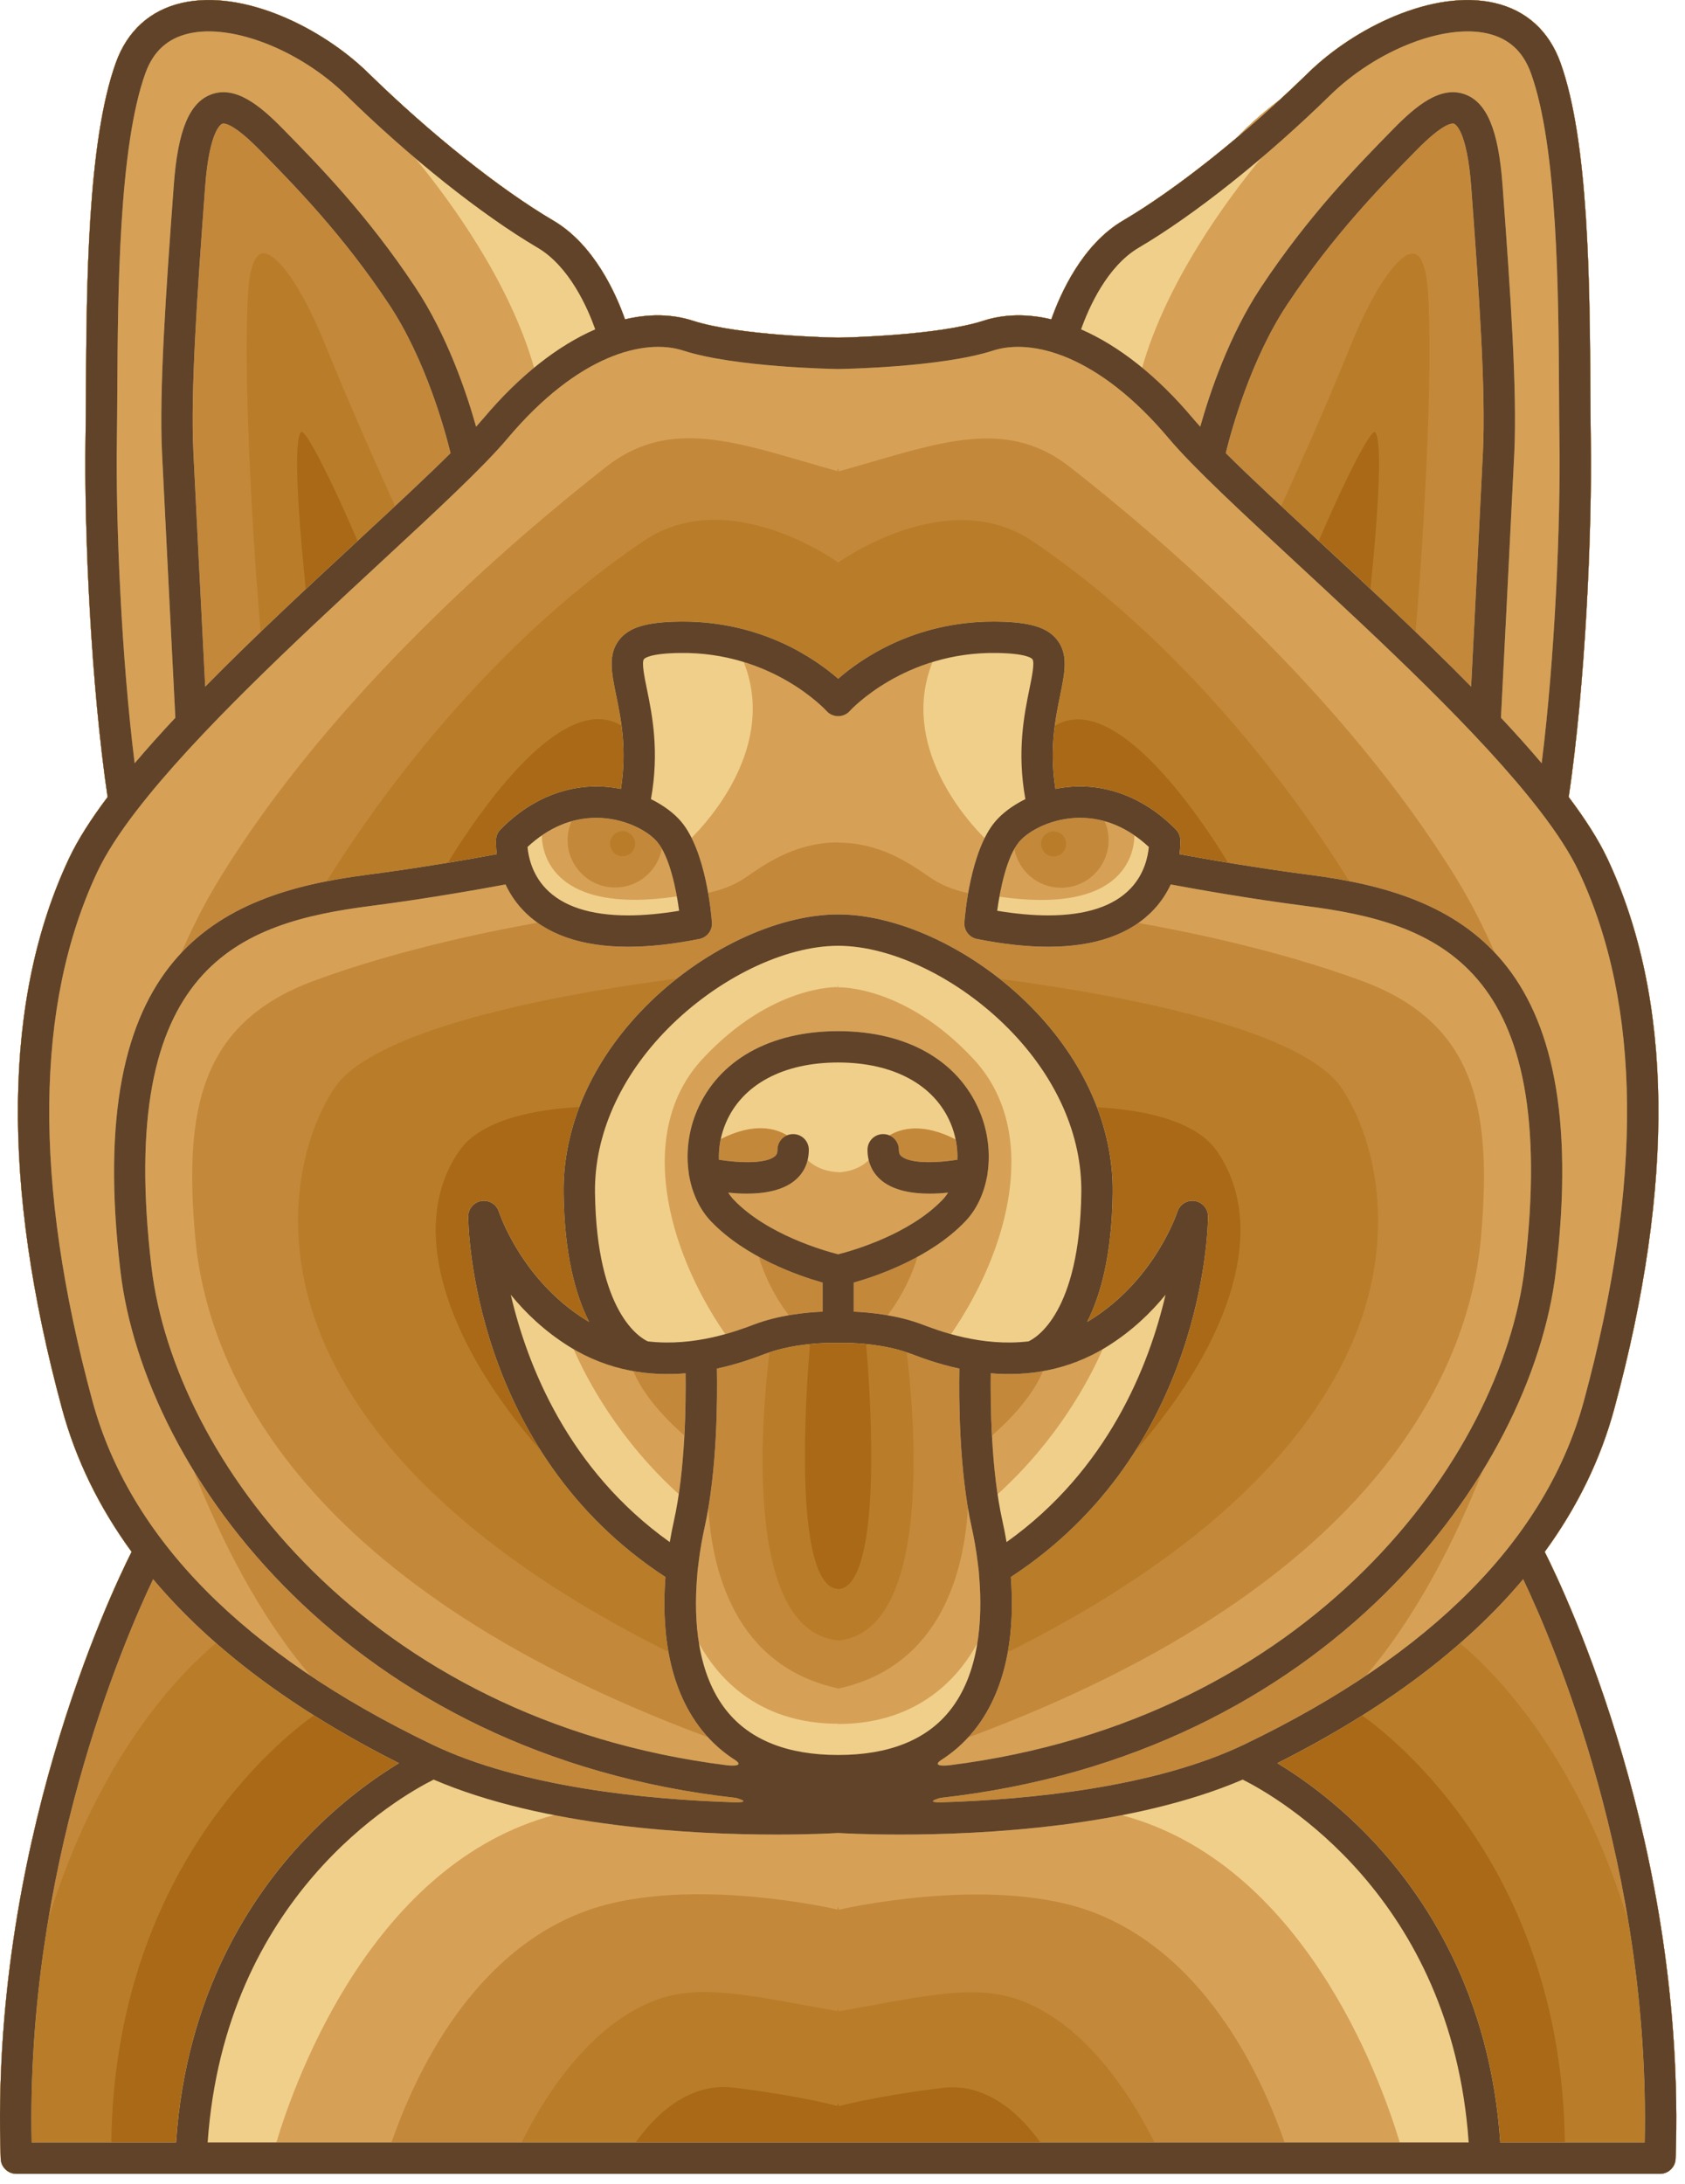 <svg style="fill-rule:evenodd;clip-rule:evenodd;stroke-linejoin:round;stroke-miterlimit:2;" xml:space="preserve" xmlns:xlink="http://www.w3.org/1999/xlink" xmlns="http://www.w3.org/2000/svg" version="1.1" viewBox="0 0 125 162" height="100%" width="100%">
    <g transform="matrix(1,0,0,1,-235.822,-217.017)">
        <g transform="matrix(1,0,0,1,-192.212,-98.449)">
            <path style="fill:rgb(169,105,22);fill-rule:nonzero;" d="M542.627,430.575C545.047,427.262 546.77,423.721 547.787,419.965C552.317,403.249 552.146,389.522 547.281,379.162C546.62,377.754 545.631,376.213 544.408,374.588C545.624,366.359 546.154,355.054 546.046,347.989C546.029,346.956 546.023,345.779 546.017,344.506C545.971,336.689 545.913,325.983 543.793,320.11C542.943,317.753 541.25,316.222 538.896,315.683C534.367,314.647 528.518,317.509 525.08,320.872C524.394,321.543 523.696,322.202 522.993,322.851C521.841,323.723 520.769,324.656 519.847,325.627C516.831,328.168 513.855,330.35 511.334,331.832C508.302,333.616 506.684,337.284 506.025,339.153C504.259,338.732 502.551,338.749 500.979,339.258C497.558,340.364 490.606,340.504 490.212,340.51C489.818,340.504 482.866,340.364 479.445,339.258C477.872,338.748 476.164,338.732 474.398,339.153C473.741,337.284 472.123,333.616 469.089,331.832C465.099,329.485 459.96,325.386 455.344,320.871C451.905,317.508 446.056,314.645 441.527,315.682C439.173,316.221 437.479,317.751 436.631,320.109C434.513,325.981 434.452,336.687 434.408,344.505C434.4,345.778 434.394,346.955 434.379,347.988C434.27,355.052 434.799,366.358 436.016,374.587C434.793,376.212 433.805,377.753 433.144,379.161C428.278,389.52 428.106,403.248 432.637,419.964C433.655,423.72 435.378,427.261 437.797,430.574C436.173,433.799 427.287,452.569 428.085,475.589C428.107,476.216 428.622,476.712 429.248,476.712L551.176,476.712C551.803,476.712 552.317,476.216 552.339,475.589C553.138,452.57 544.252,433.8 542.627,430.575Z"></path>
        </g>
        <g transform="matrix(1,0,0,1,5.775,-98.449)">
            <path style="fill:rgb(185,124,40);fill-rule:nonzero;" d="M344.64,430.575C347.059,427.262 348.782,423.721 349.8,419.965C354.33,403.249 354.159,389.522 349.294,379.162C348.632,377.754 347.643,376.213 346.42,374.588C347.636,366.359 348.166,355.054 348.057,347.989C348.041,346.956 348.034,345.779 348.028,344.506C347.983,336.689 347.924,325.983 345.806,320.11C344.956,317.753 343.262,316.222 340.908,315.683C336.378,314.647 330.529,317.509 327.091,320.872C326.405,321.543 325.708,322.202 325.005,322.851C323.853,323.723 322.781,324.656 321.859,325.627C318.844,328.168 315.867,330.35 313.346,331.832C310.315,333.616 308.696,337.284 308.037,339.153C306.271,338.732 304.564,338.749 302.992,339.258C299.57,340.364 292.618,340.504 292.224,340.51C291.831,340.504 284.879,340.364 281.457,339.258C279.884,338.748 278.176,338.732 276.411,339.153C275.754,337.284 274.135,333.616 271.102,331.832C267.112,329.485 261.973,325.386 257.357,320.871C253.918,317.508 248.069,314.645 243.541,315.682C241.187,316.221 239.493,317.751 238.643,320.109C236.525,325.981 236.464,336.687 236.422,344.505C236.413,345.778 236.407,346.955 236.391,347.988C236.283,355.052 236.812,366.358 238.028,374.587C236.806,376.212 235.817,377.753 235.156,379.161C230.289,389.52 230.118,403.248 234.649,419.964C235.667,423.72 237.39,427.261 239.81,430.574C238.185,433.799 229.3,452.569 230.099,475.589C230.121,476.216 230.635,476.712 231.262,476.712L353.189,476.712C353.816,476.712 354.33,476.216 354.352,475.589C355.149,452.57 346.263,433.8 344.64,430.575ZM292.22,433.56L292.217,433.543L292.218,433.485L292.22,433.56ZM294.297,415.162C294.547,418.044 295.449,430.221 293.112,432.874C292.844,433.178 292.553,433.33 292.222,433.341L292.223,433.324C291.889,433.315 291.596,433.161 291.326,432.856C288.995,430.208 289.887,418.08 290.138,415.164C291.306,415.048 292.164,415.079 292.179,415.079C292.194,415.079 292.208,415.077 292.223,415.076C292.238,415.077 292.253,415.079 292.267,415.079C292.281,415.079 293.134,415.048 294.297,415.162ZM317.605,377.734C317.587,377.456 317.469,377.192 317.272,376.992C314.669,374.355 311.965,373.803 310.156,373.803C309.525,373.803 308.918,373.872 308.341,373.989C308.055,372.186 308.119,370.636 308.293,369.311C308.986,368.889 309.755,368.741 310.585,368.871C314.756,369.53 319.548,376.824 321.155,379.461C319.656,379.213 318.396,378.986 317.551,378.828C317.633,378.198 317.609,377.778 317.605,377.734ZM318.679,404.555C318.11,404.467 317.562,404.806 317.39,405.356C317.375,405.403 315.742,410.382 310.955,413.368C310.87,413.421 310.783,413.47 310.697,413.519C311.704,411.541 312.53,408.537 312.591,403.973C312.619,401.827 312.221,399.676 311.43,397.6C314.428,397.762 318.636,398.438 320.309,400.834C324.123,406.299 321.56,414.768 314.254,423.109C319.534,414.813 319.662,406.217 319.664,405.709C319.666,405.132 319.247,404.643 318.679,404.555ZM273.752,413.519C273.665,413.469 273.578,413.42 273.492,413.368C268.705,410.383 267.073,405.403 267.058,405.356C266.886,404.806 266.338,404.467 265.768,404.555C265.201,404.643 264.781,405.132 264.784,405.709C264.786,406.218 264.915,414.799 270.181,423.088C262.876,414.748 260.314,406.28 264.129,400.817C265.807,398.415 270.029,397.743 273.026,397.581C272.231,399.665 271.828,401.819 271.857,403.974C271.919,408.536 272.745,411.541 273.752,413.519ZM273.853,368.854C274.688,368.722 275.458,368.873 276.155,369.299C276.328,370.627 276.394,372.18 276.108,373.988C275.531,373.872 274.923,373.802 274.293,373.802C272.483,373.802 269.779,374.355 267.176,376.991C266.979,377.191 266.862,377.455 266.843,377.733C266.839,377.777 266.816,378.197 266.899,378.826C266.049,378.985 264.78,379.214 263.27,379.463C264.864,376.848 269.669,369.513 273.853,368.854ZM252.73,359.169C251.695,348.96 252.163,347.596 252.419,347.493C252.419,347.493 252.541,347.502 252.803,347.885C253.885,349.467 255.776,353.746 256.574,355.591C255.326,356.747 254.034,357.945 252.73,359.169ZM331.636,347.902C331.897,347.518 332.018,347.509 332.017,347.509C332.274,347.613 332.742,348.974 331.71,359.16C330.407,357.939 329.119,356.742 327.872,355.588C328.674,353.733 330.557,349.479 331.636,347.902ZM252.686,451.885C248.681,456.096 243.84,463.376 243.11,474.387L238.304,474.387C238.562,454.34 250.693,444.588 253.338,442.699C255.298,443.934 257.394,445.12 259.642,446.252C257.914,447.296 255.327,449.107 252.686,451.885ZM292.217,474.387L277.203,474.387C278.379,472.711 280.936,469.866 284.496,470.319C289.599,470.964 292.132,471.67 292.158,471.677L292.217,471.471L292.28,471.696C292.304,471.688 294.833,470.982 299.942,470.338C303.487,469.89 306.038,472.711 307.221,474.388L292.217,474.388L292.217,474.387ZM331.763,451.885C329.121,449.108 326.534,447.296 324.807,446.251C327.047,445.123 329.138,443.94 331.092,442.712C333.719,444.583 345.868,454.32 346.134,474.387L341.34,474.387C340.609,463.376 335.768,456.096 331.763,451.885Z"></path>
        </g>
        <g transform="matrix(1,0,0,1,192.212,-98.449)">
            <path style="fill:rgb(196,136,59);fill-rule:nonzero;" d="M158.203,430.575C160.622,427.262 162.346,423.721 163.364,419.965C167.893,403.249 167.724,389.522 162.858,379.162C162.196,377.754 161.207,376.213 159.984,374.588C161.201,366.359 161.731,355.054 161.621,347.989C161.606,346.956 161.599,345.779 161.592,344.506C161.548,336.689 161.489,325.983 159.37,320.11C158.52,317.753 156.826,316.222 154.473,315.683C149.943,314.647 144.094,317.509 140.656,320.872C139.97,321.543 139.273,322.202 138.569,322.851C137.417,323.723 136.346,324.656 135.423,325.627C132.407,328.168 129.431,330.35 126.91,331.832C123.878,333.616 122.259,337.284 121.601,339.153C119.835,338.732 118.128,338.749 116.555,339.258C113.134,340.364 106.182,340.504 105.788,340.51C105.394,340.504 98.443,340.364 95.021,339.258C93.448,338.748 91.74,338.732 89.975,339.153C89.318,337.284 87.699,333.616 84.666,331.832C80.676,329.485 75.537,325.386 70.921,320.871C67.482,317.508 61.632,314.645 57.104,315.682C54.75,316.221 53.056,317.751 52.206,320.109C50.088,325.981 50.028,336.687 49.984,344.505C49.976,345.778 49.97,346.955 49.954,347.988C49.845,355.052 50.374,366.358 51.591,374.587C50.368,376.212 49.38,377.753 48.718,379.161C43.852,389.52 43.68,403.248 48.211,419.964C49.229,423.72 50.953,427.261 53.372,430.574C51.747,433.799 42.862,452.569 43.661,475.589C43.683,476.216 44.198,476.712 44.824,476.712L166.753,476.712C167.38,476.712 167.894,476.216 167.916,475.589C168.713,452.57 159.828,433.8 158.203,430.575ZM105.781,357.183L105.784,357.202C105.784,357.202 113.857,351.336 120.19,355.601C132.624,363.979 141.01,376.469 143.702,380.831C142.731,380.641 141.743,380.486 140.744,380.358C136.75,379.841 132.954,379.17 131.114,378.827C131.197,378.198 131.174,377.778 131.17,377.734C131.151,377.456 131.033,377.192 130.837,376.992C128.235,374.355 125.53,373.803 123.72,373.803C123.089,373.803 122.482,373.872 121.906,373.989C121.439,371.047 121.903,368.773 122.254,367.061C122.605,365.346 122.884,363.99 122.008,362.903C121.279,361.996 119.998,361.612 117.585,361.577C117.494,361.576 117.402,361.576 117.312,361.576C111.408,361.576 107.447,364.367 105.788,365.815C104.129,364.367 100.167,361.576 94.264,361.576C94.175,361.576 94.083,361.576 93.991,361.577C91.578,361.612 90.298,361.996 89.569,362.903C88.694,363.99 88.972,365.346 89.324,367.061C89.675,368.773 90.138,371.046 89.672,373.989C89.095,373.873 88.488,373.803 87.858,373.803C86.048,373.803 83.343,374.356 80.741,376.992C80.543,377.192 80.426,377.456 80.408,377.734C80.404,377.778 80.381,378.198 80.464,378.827C78.623,379.17 74.828,379.842 70.834,380.358C69.827,380.487 68.83,380.643 67.851,380.836C70.526,376.497 78.919,363.978 91.377,355.583C97.708,351.316 105.781,357.183 105.781,357.183ZM143.806,341.106C145.718,336.385 147.494,334.272 148.407,334.272C149.014,334.272 149.416,335.264 149.539,337.068C149.951,343.088 149.203,355.609 148.623,362.333C146.157,359.963 143.644,357.632 141.292,355.454C140.378,354.608 139.496,353.79 138.654,353.006C139.742,350.617 141.923,345.76 143.806,341.106ZM89.793,378.975C89.281,378.975 88.865,378.559 88.865,378.046C88.865,377.534 89.281,377.119 89.793,377.119C90.305,377.119 90.721,377.534 90.721,378.046C90.721,378.559 90.305,378.975 89.793,378.975ZM120.845,378.064C120.845,377.55 121.26,377.136 121.773,377.136C122.285,377.136 122.699,377.55 122.699,378.064C122.699,378.576 122.284,378.992 121.773,378.992C121.26,378.992 120.845,378.576 120.845,378.064ZM108.898,435.372C108.071,436.433 107.029,437.032 105.8,437.159L105.801,437.144C104.556,437.027 103.502,436.424 102.666,435.353C99.115,430.8 100.287,419.051 100.696,415.777C103.052,414.979 105.716,415.078 105.743,415.079C105.758,415.079 105.772,415.077 105.787,415.076C105.802,415.077 105.816,415.079 105.831,415.079C105.857,415.078 108.512,414.98 110.865,415.772C111.273,419.016 112.458,430.809 108.898,435.372ZM66.536,411.907C64.688,405.214 66.284,399.411 68.391,396.211C71.562,391.398 87.16,388.914 93.827,388.057C93.004,388.704 92.214,389.406 91.474,390.155C87.506,394.176 85.357,399.083 85.422,403.973C85.482,408.536 86.308,411.541 87.315,413.519C87.229,413.469 87.142,413.42 87.056,413.368C82.268,410.383 80.636,405.403 80.621,405.356C80.449,404.806 79.901,404.467 79.331,404.555C78.764,404.643 78.344,405.132 78.347,405.709C78.35,406.423 78.595,423.057 92.977,432.444C92.846,434.147 92.859,436.083 93.204,438.003C74.596,428.723 68.418,418.726 66.536,411.907ZM105.781,437.362L105.783,437.352L105.784,437.378L105.781,437.362ZM118.597,432.444C132.98,423.056 133.224,406.423 133.226,405.709C133.23,405.132 132.811,404.643 132.243,404.555C131.673,404.467 131.126,404.806 130.954,405.356C130.939,405.403 129.306,410.382 124.519,413.368C124.434,413.421 124.347,413.47 124.261,413.519C125.268,411.541 126.094,408.537 126.155,403.973C126.219,399.082 124.07,394.175 120.102,390.155C119.37,389.413 118.59,388.721 117.778,388.082C124.483,388.944 140.012,391.429 143.174,396.228C145.282,399.428 146.877,405.233 145.029,411.926C143.149,418.741 136.971,428.738 118.368,438.018C118.715,436.093 118.728,434.15 118.597,432.444ZM62.947,362.342C62.365,355.624 61.615,343.076 62.027,337.05C62.15,335.246 62.552,334.254 63.159,334.254C64.072,334.254 65.848,336.367 67.76,341.088C69.649,345.756 71.836,350.627 72.92,353.006C72.08,353.791 71.197,354.609 70.285,355.454C67.932,357.635 65.415,359.968 62.947,362.342ZM66.25,451.885C62.244,456.096 57.404,463.376 56.673,474.387L45.957,474.387C45.833,468.506 46.349,462.929 47.197,457.853C50.938,445.657 57.023,439.524 59.638,437.343C63.35,440.593 67.875,443.569 73.206,446.251C71.478,447.296 68.891,449.107 66.25,451.885ZM105.781,474.387L82.304,474.387C83.631,471.688 86.907,466.033 91.878,463.975C94.996,462.684 98.057,463.242 103.613,464.257C104.286,464.38 104.994,464.508 105.742,464.642L105.781,464.428L105.784,464.446L105.823,464.66C106.573,464.527 107.281,464.399 107.953,464.274C113.51,463.261 116.571,462.701 119.69,463.992C124.645,466.044 127.919,471.681 129.253,474.388L105.781,474.388L105.781,474.387ZM165.62,474.387L154.903,474.387C154.172,463.376 149.332,456.096 145.326,451.885C142.684,449.108 140.097,447.296 138.369,446.251C143.693,443.571 148.213,440.602 151.921,437.355C154.541,439.539 160.66,445.703 164.4,457.98C165.235,463.021 165.743,468.552 165.62,474.387Z"></path>
        </g>
        <g transform="matrix(1,0,0,1,-192.212,98.448)">
            <path style="fill:rgb(214,161,86);fill-rule:nonzero;" d="M542.627,233.676C545.047,230.363 546.77,226.822 547.787,223.066C552.317,206.35 552.146,192.621 547.281,182.262C546.62,180.854 545.631,179.313 544.408,177.689C545.624,169.46 546.154,158.154 546.046,151.09C546.029,150.056 546.023,148.881 546.017,147.607C545.971,139.789 545.913,129.084 543.793,123.211C542.943,120.854 541.25,119.323 538.896,118.784C534.367,117.748 528.518,120.61 525.08,123.974C524.394,124.645 523.696,125.305 522.993,125.953C521.841,126.826 520.769,127.758 519.847,128.73C516.831,131.272 513.855,133.454 511.334,134.936C508.302,136.719 506.684,140.387 506.025,142.257C504.259,141.837 502.551,141.853 500.979,142.362C497.558,143.469 490.606,143.609 490.212,143.614C489.818,143.608 482.866,143.469 479.445,142.362C477.872,141.853 476.164,141.837 474.398,142.257C473.741,140.387 472.123,136.719 469.089,134.936C465.099,132.588 459.96,128.49 455.344,123.975C451.905,120.611 446.056,117.749 441.527,118.785C439.173,119.324 437.479,120.855 436.631,123.212C434.513,129.085 434.452,139.79 434.408,147.608C434.4,148.882 434.394,150.057 434.379,151.091C434.27,158.155 434.799,169.461 436.016,177.69C434.793,179.314 433.805,180.855 433.144,182.263C428.278,192.622 428.106,206.351 432.637,223.067C433.655,226.823 435.378,230.364 437.797,233.677C436.173,236.902 427.287,255.67 428.085,278.692C428.107,279.318 428.622,279.815 429.248,279.815L551.176,279.815C551.803,279.815 552.317,279.319 552.339,278.692C553.138,255.669 544.252,236.9 542.627,233.676ZM523.519,141.161C526.937,136.008 530.472,132.4 533.054,129.767C535.102,127.676 535.76,127.695 535.911,127.751C535.95,127.765 536.855,128.144 537.173,132.422C537.777,140.545 538.259,147.631 538.045,152.088C537.883,155.442 537.406,164.849 537.168,169.503C533.497,165.764 529.404,161.972 525.715,158.555C523.128,156.158 520.772,153.974 518.966,152.18C519.393,150.434 520.826,145.222 523.519,141.161ZM443.251,132.422C443.568,128.144 444.474,127.765 444.513,127.751C444.664,127.695 445.323,127.676 447.37,129.767C449.952,132.4 453.487,136.008 456.905,141.161C459.597,145.222 461.031,150.433 461.458,152.18C459.652,153.973 457.296,156.158 454.709,158.555C451.021,161.972 446.927,165.764 443.255,169.503C443.018,164.849 442.541,155.442 442.379,152.088C442.165,147.631 442.646,140.545 443.251,132.422ZM444.337,183.716C452.638,170.185 465.873,158.776 473.023,153.18C477.349,149.795 481.897,151.119 487.654,152.796C488.46,153.031 489.289,153.272 490.148,153.509L490.206,153.301L490.268,153.527C491.125,153.29 491.956,153.048 492.76,152.814C498.518,151.137 503.065,149.813 507.39,153.198C514.541,158.795 527.779,170.203 536.079,183.735C537.193,185.553 538.124,187.397 538.906,189.212C535.398,185.506 530.419,184.135 525.169,183.459C521.175,182.944 517.379,182.271 515.539,181.929C515.622,181.301 515.598,180.879 515.594,180.835C515.576,180.556 515.458,180.292 515.261,180.094C512.659,177.457 509.953,176.904 508.145,176.904C507.515,176.904 506.908,176.973 506.331,177.09C505.864,174.148 506.328,171.875 506.679,170.162C507.031,168.447 507.309,167.092 506.434,166.005C505.705,165.098 504.424,164.714 502.012,164.679C501.92,164.677 501.828,164.677 501.739,164.677C495.835,164.677 491.874,167.467 490.215,168.917C488.557,167.467 484.595,164.677 478.691,164.677C478.601,164.677 478.509,164.677 478.418,164.679C476.006,164.714 474.725,165.098 473.996,166.005C473.121,167.092 473.399,168.447 473.751,170.162C474.102,171.874 474.565,174.147 474.1,177.09C473.522,176.973 472.914,176.904 472.285,176.904C470.474,176.904 467.77,177.458 465.169,180.094C464.971,180.292 464.854,180.556 464.836,180.835C464.832,180.879 464.808,181.3 464.891,181.929C463.051,182.271 459.255,182.944 455.261,183.459C449.994,184.138 445,185.515 441.49,189.25C442.271,187.416 443.208,185.552 444.337,183.716ZM482.53,252.256C476.028,252.052 466.703,251.151 460.056,247.953C456.751,246.364 453.759,244.667 451.072,242.87C447.202,238.348 444.356,232.61 442.396,227.653C449.356,239.042 462.79,249.736 482.648,251.931L482.646,251.935C482.646,251.935 483.922,252.277 482.53,252.256ZM480.58,230.432C481.253,226.438 481.253,221.912 481.218,220.085C482.808,219.743 484.073,219.265 484.81,218.985C487.236,218.068 490.14,218.178 490.168,218.179C490.183,218.179 490.197,218.177 490.212,218.176C490.227,218.177 490.241,218.179 490.256,218.179C490.283,218.179 493.188,218.068 495.614,218.985C496.35,219.265 497.616,219.742 499.206,220.085C499.171,221.906 499.171,226.41 499.837,230.394C499.585,234.898 497.948,242.15 490.208,243.827L490.205,243.808C482.496,242.139 480.843,234.94 480.58,230.432ZM485.709,203.855C485.709,204.13 485.624,204.252 485.498,204.353C484.806,204.902 482.862,204.837 481.366,204.593C481.35,204.089 481.401,203.568 481.512,203.051C483.963,201.806 485.564,202.253 486.428,202.78C486.007,202.955 485.709,203.37 485.709,203.855ZM489.056,213.706L489.056,215.863C488.39,215.891 487.505,215.965 486.545,216.131C485.31,214.494 484.66,212.92 484.319,211.789C486.169,212.799 487.996,213.406 489.056,213.706ZM496.098,211.792C495.76,212.921 495.115,214.494 493.881,216.132C492.92,215.965 492.034,215.892 491.368,215.863L491.368,213.706C492.427,213.406 494.251,212.8 496.098,211.792ZM494.007,202.786C494.88,202.263 496.477,201.832 498.918,203.078C499.024,203.586 499.073,204.098 499.058,204.594C497.562,204.838 495.619,204.903 494.926,204.354C494.8,204.254 494.715,204.132 494.715,203.856C494.715,203.375 494.424,202.962 494.007,202.786ZM497.777,251.935L497.775,251.931C517.624,249.736 531.052,239.053 538.017,227.67C536.06,232.618 533.222,238.343 529.365,242.861C526.675,244.662 523.677,246.361 520.367,247.953C513.721,251.151 504.395,252.053 497.893,252.256C496.502,252.277 497.777,251.935 497.777,251.935ZM537.902,210.339C537.116,219.274 531.096,235.86 499.829,247.461C499.994,247.285 500.154,247.106 500.305,246.917C502.957,243.603 503.292,239.072 503.022,235.544C517.404,226.155 517.649,209.523 517.651,208.807C517.654,208.231 517.235,207.741 516.668,207.653C516.099,207.565 515.55,207.904 515.378,208.453C515.363,208.501 513.731,213.48 508.943,216.466C508.858,216.519 508.771,216.568 508.684,216.618C509.692,214.64 510.517,211.636 510.579,207.072C510.642,202.182 508.494,197.274 504.526,193.253C500.418,189.09 494.804,186.4 490.22,186.395L490.205,186.395C485.619,186.401 480.006,189.091 475.898,193.253C471.929,197.274 469.781,202.182 469.845,207.072C469.907,211.636 470.732,214.64 471.74,216.618C471.653,216.568 471.566,216.519 471.48,216.466C466.693,213.48 465.061,208.501 465.046,208.453C464.874,207.904 464.325,207.564 463.756,207.653C463.189,207.741 462.77,208.231 462.772,208.807C462.775,209.522 463.02,226.155 477.403,235.544C477.131,239.072 477.466,243.603 480.119,246.917C480.265,247.098 480.419,247.269 480.572,247.438C449.317,235.847 443.298,219.257 442.512,210.32C441.684,200.91 442.868,194.449 451.319,191.32C457.892,188.885 465.255,187.477 467.939,187.01C469.604,188.188 471.841,188.793 474.632,188.794L474.633,188.794C476.211,188.794 477.987,188.6 479.913,188.215C480.488,188.101 480.891,187.575 480.847,186.99C480.832,186.778 480.759,185.904 480.565,184.793C481.243,184.653 482.322,184.347 483.269,183.709L483.581,183.497C485.004,182.525 487.156,181.055 490.205,181.055L490.205,180.836L490.208,180.855L490.208,181.073C493.26,181.073 495.409,182.543 496.832,183.516L497.144,183.727C498.094,184.369 499.179,184.675 499.856,184.814C499.665,185.916 499.591,186.781 499.577,186.991C499.533,187.576 499.934,188.102 500.511,188.216C502.436,188.6 504.213,188.795 505.79,188.795L505.792,188.795C508.571,188.794 510.8,188.194 512.464,187.028C515.139,187.492 522.511,188.901 529.095,191.339C537.543,194.468 538.729,200.929 537.902,210.339ZM501.529,220.434C502.737,220.535 504.047,220.509 505.402,220.269C504.985,221.312 503.988,222.973 501.622,225.061C501.52,223.163 501.517,221.471 501.529,220.434ZM478.802,225.053C476.441,222.972 475.442,221.314 475.018,220.269C476.374,220.509 477.685,220.535 478.895,220.434C478.907,221.469 478.904,223.157 478.802,225.053ZM470.138,180.874C470.138,180.391 470.244,179.926 470.431,179.492C471.031,179.321 471.648,179.23 472.281,179.23C474.246,179.23 476.034,180.126 476.784,181.011C476.909,181.157 477.024,181.337 477.133,181.528C476.825,183.162 475.39,184.403 473.668,184.403C471.721,184.402 470.138,182.819 470.138,180.874ZM503.282,181.546C503.393,181.348 503.511,181.162 503.64,181.011C504.39,180.126 506.178,179.23 508.143,179.23C508.772,179.23 509.385,179.321 509.984,179.49C510.174,179.927 510.275,180.402 510.275,180.893C510.275,182.838 508.692,184.421 506.746,184.421C505.025,184.42 503.589,183.18 503.282,181.546ZM450.673,254.984C446.668,259.195 441.827,266.476 441.097,277.487L430.38,277.487C429.955,257.223 437.092,240.539 439.394,235.706C443.717,240.851 449.809,245.414 457.629,249.352C455.902,250.396 453.315,252.208 450.673,254.984ZM490.22,277.487L457.072,277.487C460.235,268.477 465.447,262.357 471.831,260.198C479.285,257.677 490.047,260.182 490.154,260.208L490.205,259.998L490.208,260.013L490.26,260.225C490.366,260.199 501.128,257.694 508.582,260.214C514.962,262.372 520.172,268.484 523.334,277.485L490.22,277.485L490.22,277.487ZM550.043,277.487L539.326,277.487C538.596,266.476 533.756,259.195 529.751,254.984C527.108,252.207 524.521,250.395 522.795,249.351C530.615,245.414 536.707,240.851 541.03,235.705C543.332,240.539 550.469,257.224 550.043,277.487Z"></path>
        </g>
        <g transform="matrix(1,0,0,1,4.688,98.449)">
            <path style="fill:rgb(240,207,138);fill-rule:nonzero;" d="M345.727,233.676C348.146,230.363 349.87,226.822 350.889,223.066C355.418,206.35 355.248,192.621 350.382,182.262C349.721,180.854 348.731,179.313 347.508,177.689C348.725,169.46 349.254,158.154 349.146,151.09C349.13,150.056 349.123,148.881 349.117,147.607C349.072,139.789 349.013,129.084 346.894,123.211C346.044,120.854 344.35,119.323 341.996,118.784C337.467,117.748 331.618,120.61 328.179,123.974C323.563,128.49 318.425,132.587 314.433,134.935C311.401,136.718 309.782,140.386 309.124,142.256C307.358,141.836 305.651,141.852 304.079,142.361C300.657,143.468 293.705,143.608 293.312,143.613C292.919,143.607 285.966,143.468 282.545,142.361C280.972,141.852 279.265,141.836 277.499,142.256C276.841,140.386 275.222,136.718 272.19,134.935C268.199,132.587 263.061,128.489 258.445,123.974C255.006,120.61 249.157,117.748 244.628,118.784C242.274,119.323 240.58,120.854 239.73,123.211C237.612,129.084 237.552,139.789 237.508,147.607C237.5,148.881 237.494,150.056 237.479,151.09C237.37,158.154 237.898,169.46 239.116,177.689C237.893,179.313 236.905,180.854 236.243,182.262C231.377,192.621 231.206,206.35 235.736,223.066C236.755,226.822 238.478,230.363 240.897,233.676C239.272,236.901 230.387,255.669 231.186,278.691C231.208,279.317 231.722,279.814 232.349,279.814L354.275,279.814C354.902,279.814 355.417,279.318 355.438,278.691C356.237,255.669 347.351,236.9 345.727,233.676ZM329.806,125.637C333.234,122.283 338.252,120.313 341.477,121.051C343.065,121.415 344.121,122.379 344.706,124C346.687,129.496 346.748,140.402 346.789,147.619C346.796,148.901 346.803,150.084 346.819,151.125C346.915,157.333 346.48,167.372 345.501,175.184C344.567,174.08 343.553,172.951 342.482,171.808C342.617,169.139 343.274,156.253 343.469,152.201C343.69,147.613 343.203,140.451 342.594,132.25C342.295,128.222 341.436,126.161 339.81,125.567C337.999,124.904 336.184,126.412 334.491,128.139C331.844,130.84 328.22,134.538 324.68,139.876C322.305,143.456 320.873,147.726 320.172,150.219C319.975,150.001 319.789,149.79 319.624,149.594C318.403,148.144 317.139,146.899 315.86,145.848C317.696,139.417 322.163,133.367 324.71,130.281C326.429,128.821 328.151,127.256 329.806,125.637ZM341.145,152.088C340.984,155.442 340.506,164.849 340.269,169.503C336.596,165.764 332.504,161.972 328.816,158.555C326.229,156.158 323.873,153.974 322.066,152.18C322.494,150.433 323.927,145.222 326.62,141.161C330.037,136.008 333.572,132.4 336.154,129.767C338.202,127.676 338.86,127.695 339.013,127.751C339.052,127.765 339.957,128.144 340.275,132.422C340.877,140.545 341.36,147.631 341.145,152.088ZM239.805,151.125C239.821,150.084 239.827,148.901 239.834,147.619C239.875,140.402 239.936,129.496 241.918,124C242.502,122.379 243.558,121.415 245.146,121.051C248.371,120.313 253.39,122.284 256.817,125.637C258.476,127.26 260.204,128.83 261.927,130.292C264.481,133.39 268.931,139.433 270.758,145.851C269.481,146.901 268.218,148.145 266.999,149.593C266.834,149.789 266.647,150 266.45,150.218C265.749,147.724 264.316,143.454 261.942,139.875C258.402,134.537 254.777,130.839 252.131,128.138C250.438,126.411 248.622,124.903 246.812,125.566C245.187,126.16 244.329,128.221 244.028,132.249C243.419,140.45 242.933,147.611 243.153,152.2C243.349,156.253 244.005,169.138 244.141,171.807C243.07,172.95 242.056,174.08 241.121,175.183C240.144,167.372 239.709,157.333 239.805,151.125ZM264.559,152.18C262.752,153.973 260.396,156.158 257.809,158.555C254.12,161.972 250.027,165.764 246.355,169.503C246.118,164.849 245.641,155.442 245.48,152.088C245.264,147.631 245.747,140.546 246.351,132.422C246.669,128.144 247.574,127.765 247.613,127.751C247.765,127.695 248.424,127.676 250.472,129.767C253.054,132.4 256.588,136.008 260.005,141.161C262.698,145.222 264.13,150.434 264.559,152.18ZM237.982,222.457C233.6,206.289 233.723,193.098 238.348,183.251C238.989,181.888 239.976,180.374 241.212,178.761C241.244,178.723 241.275,178.686 241.302,178.645C245.691,172.954 253.132,166.06 259.389,160.261C263.464,156.487 266.982,153.226 268.779,151.093C274.019,144.87 278.954,143.644 281.828,144.575C285.661,145.815 292.991,145.936 293.301,145.941L293.321,145.941C293.632,145.937 300.961,145.815 304.794,144.575C307.667,143.644 312.603,144.87 317.842,151.093C319.639,153.227 323.158,156.487 327.232,160.261C333.49,166.059 340.931,172.954 345.32,178.645C345.347,178.686 345.377,178.723 345.409,178.761C346.646,180.374 347.634,181.888 348.273,183.251C352.898,193.098 353.022,206.289 348.64,222.457C345.871,232.669 337.402,241.248 323.466,247.953C316.819,251.151 307.493,252.053 300.991,252.256C299.6,252.277 300.876,251.935 300.876,251.935L300.874,251.931C329.477,248.769 344.753,227.979 346.552,212.87C349.34,189.452 339.411,184.894 328.266,183.457C324.271,182.942 320.476,182.269 318.636,181.927C318.719,181.299 318.696,180.877 318.692,180.833C318.674,180.554 318.556,180.29 318.359,180.092C315.756,177.455 313.052,176.902 311.242,176.902C310.612,176.902 310.005,176.971 309.428,177.088C308.962,174.146 309.426,171.873 309.776,170.16C310.129,168.445 310.406,167.09 309.531,166.003C308.802,165.096 307.52,164.712 305.108,164.677C305.017,164.675 304.926,164.675 304.835,164.675C298.931,164.675 294.97,167.465 293.311,168.915C291.651,167.465 287.691,164.675 281.787,164.675C281.697,164.675 281.605,164.675 281.515,164.677C279.102,164.712 277.821,165.096 277.092,166.003C276.217,167.09 276.495,168.445 276.846,170.16C277.197,171.872 277.662,174.145 277.194,177.088C276.617,176.971 276.01,176.902 275.38,176.902C273.57,176.902 270.866,177.456 268.263,180.092C268.066,180.29 267.948,180.554 267.93,180.833C267.928,180.877 267.904,181.298 267.986,181.927C266.146,182.269 262.351,182.942 258.356,183.457C247.212,184.894 237.282,189.452 240.07,212.87C241.868,227.978 257.145,248.768 285.749,251.931L285.747,251.935C285.747,251.935 287.022,252.278 285.632,252.256C279.13,252.052 269.804,251.151 263.157,247.953C249.219,241.248 240.75,232.669 237.982,222.457ZM279.884,181.011C280.613,181.869 281.078,183.592 281.345,185.061C280.227,185.225 279.18,185.313 278.237,185.313C275.583,185.313 273.647,184.676 272.478,183.42C271.395,182.255 271.328,180.893 271.33,180.541C272.589,179.673 273.946,179.229 275.38,179.229C277.345,179.229 279.133,180.125 279.884,181.011ZM269.893,186.034C271.609,187.866 274.246,188.794 277.732,188.795L277.734,188.795C279.312,188.795 281.088,188.601 283.014,188.216C283.59,188.102 283.99,187.576 283.947,186.991C283.914,186.539 283.627,183.097 282.436,180.716C283.734,179.426 288.77,173.876 286.306,167.674C290.208,168.872 292.405,171.256 292.45,171.305C292.676,171.56 292.989,171.685 293.304,171.689L293.304,171.69L293.318,171.69L293.318,171.689C293.634,171.685 293.946,171.56 294.172,171.305C294.218,171.256 296.412,168.873 300.313,167.675C297.832,173.884 302.879,179.445 304.178,180.734C302.994,183.115 302.708,186.541 302.676,186.991C302.633,187.576 303.033,188.102 303.609,188.216C305.535,188.6 307.311,188.795 308.889,188.795L308.891,188.795C312.377,188.794 315.015,187.865 316.73,186.034C317.294,185.431 317.695,184.791 317.983,184.173C319.755,184.505 323.754,185.221 327.969,185.765C337.671,187.015 346.918,190.118 344.242,212.595C342.558,226.744 328.287,246.149 301.547,249.51C300.169,249.642 300.89,249.163 300.89,249.163L300.889,249.161C301.849,248.556 302.69,247.81 303.403,246.918C306.057,243.604 306.39,239.073 306.119,235.545C320.502,226.156 320.746,209.524 320.748,208.808C320.751,208.232 320.333,207.742 319.765,207.654C319.196,207.566 318.648,207.905 318.475,208.454C318.46,208.502 316.828,213.481 312.041,216.467C311.955,216.52 311.869,216.569 311.782,216.619C312.789,214.641 313.615,211.637 313.675,207.073C313.74,202.183 311.591,197.275 307.623,193.254C303.515,189.091 297.901,186.401 293.317,186.396L293.303,186.396C288.719,186.402 283.105,189.092 278.997,193.254C275.028,197.275 272.879,202.183 272.945,207.073C273.005,211.637 273.83,214.641 274.838,216.619C274.752,216.569 274.665,216.52 274.579,216.467C269.792,213.481 268.16,208.502 268.145,208.454C267.972,207.905 267.425,207.565 266.856,207.654C266.287,207.742 265.869,208.232 265.872,208.808C265.874,209.523 266.119,226.156 280.502,235.545C280.231,239.073 280.565,243.604 283.218,246.918C283.932,247.81 284.773,248.556 285.732,249.161L285.732,249.163C285.732,249.163 286.454,249.642 285.076,249.51C258.336,246.149 244.065,226.745 242.38,212.595C239.705,190.118 248.952,187.016 258.653,185.765C262.869,185.221 266.867,184.505 268.64,184.173C268.928,184.792 269.328,185.432 269.893,186.034ZM315.284,180.534C315.29,180.834 315.255,182.23 314.142,183.43C312.562,185.137 309.528,185.701 305.274,185.079C305.541,183.606 306.006,181.872 306.739,181.01C307.489,180.125 309.278,179.229 311.242,179.229C312.675,179.229 314.027,179.671 315.284,180.534ZM302.018,203.077C302.124,203.585 302.174,204.097 302.157,204.593C300.66,204.837 298.718,204.902 298.025,204.353C297.899,204.253 297.815,204.131 297.815,203.855C297.815,203.375 297.523,202.962 297.107,202.785C297.979,202.262 299.578,201.832 302.018,203.077ZM284.611,203.052C287.063,201.807 288.663,202.254 289.528,202.781C289.106,202.954 288.808,203.37 288.808,203.855C288.808,204.13 288.724,204.252 288.598,204.353C287.905,204.902 285.962,204.837 284.466,204.593C284.45,204.089 284.502,203.568 284.611,203.052ZM286.515,207.11C287.787,207.11 289.131,206.897 290.04,206.178C290.557,205.771 290.894,205.238 291.044,204.615C291.499,205.053 292.206,205.45 293.299,205.511L293.306,205.396L293.313,205.528C294.416,205.468 295.126,205.063 295.581,204.622C295.732,205.241 296.068,205.772 296.582,206.178C297.492,206.897 298.836,207.11 300.108,207.11C300.581,207.11 301.039,207.078 301.465,207.036C301.343,207.228 301.205,207.407 301.051,207.567C298.575,210.142 294.378,211.336 293.311,211.607C292.244,211.336 288.046,210.142 285.571,207.567C285.418,207.407 285.28,207.229 285.157,207.036C285.585,207.079 286.043,207.11 286.515,207.11ZM294.468,213.706C296.239,213.205 300.157,211.853 302.728,209.18C303.559,208.315 304.103,207.162 304.344,205.892C304.369,205.802 304.386,205.709 304.389,205.614C304.618,204.113 304.431,202.47 303.786,200.955C302.19,197.207 298.375,195.057 293.318,195.054L293.304,195.054C288.247,195.057 284.432,197.208 282.837,200.955C282.191,202.47 282.005,204.113 282.233,205.614C282.236,205.709 282.253,205.802 282.278,205.892C282.518,207.162 283.063,208.315 283.894,209.18C286.465,211.854 290.383,213.205 292.154,213.706L292.154,215.863C290.915,215.915 288.923,216.114 287.085,216.809C286.603,216.992 285.861,217.272 284.939,217.53C280.567,211.189 278.294,202.439 283.26,197.102C288.359,191.623 293.245,191.785 293.293,191.787L293.303,191.57L293.307,191.586L293.317,191.805C293.365,191.801 298.252,191.64 303.35,197.119C308.312,202.451 306.047,211.191 301.684,217.53C300.76,217.273 300.018,216.992 299.536,216.809C297.698,216.114 295.705,215.915 294.467,215.863L294.467,213.706L294.468,213.706ZM282.838,235.644C282.838,235.643 282.839,235.642 282.84,235.642C282.875,235.135 282.875,235.087 282.936,234.635C283.074,233.451 283.265,232.485 283.395,231.905C284.355,227.618 284.356,222.142 284.317,220.086C285.907,219.744 287.172,219.266 287.909,218.986C290.334,218.069 293.24,218.179 293.267,218.18C293.282,218.18 293.296,218.178 293.311,218.177C293.326,218.178 293.34,218.18 293.355,218.18C293.382,218.18 296.287,218.069 298.713,218.986C299.45,219.266 300.715,219.743 302.305,220.086C302.266,222.142 302.268,227.618 303.228,231.905C303.358,232.485 303.548,233.452 303.686,234.635C303.747,235.087 303.747,235.135 303.782,235.642C303.783,235.642 303.784,235.643 303.784,235.644C303.899,237.11 303.903,238.8 303.633,240.466C302.332,242.853 299.368,246.446 293.307,246.446L293.307,246.664L293.303,246.646L293.303,246.428C287.259,246.428 284.295,242.855 282.988,240.467C282.72,238.801 282.723,237.11 282.838,235.644ZM305.138,229.406C304.635,225.996 304.606,222.233 304.629,220.434C307.13,220.642 310.066,220.321 312.939,218.64C311.9,221.006 309.552,225.401 305.138,229.406ZM281.994,220.434C282.017,222.232 281.989,225.991 281.487,229.399C277.079,225.402 274.727,221.011 273.683,218.638C276.556,220.32 279.492,220.642 281.994,220.434ZM233.479,277.487C233.055,257.223 240.191,240.539 242.493,235.706C246.816,240.851 252.907,245.414 260.729,249.352C259.001,250.396 256.414,252.208 253.773,254.985C249.767,259.196 244.927,266.477 244.196,277.488L233.479,277.488L233.479,277.487ZM334.975,277.487L251.634,277.487C253.104,272.606 258.837,256.799 272.226,253.202C278.358,254.398 284.604,254.648 288.711,254.648C291.191,254.648 292.89,254.558 293.313,254.532C293.736,254.557 295.434,254.648 297.914,254.648C302.012,254.648 308.239,254.4 314.358,253.211C327.754,256.785 333.496,272.582 334.975,277.487ZM353.144,277.487L342.427,277.487C341.697,266.476 336.856,259.195 332.85,254.984C330.209,252.207 327.621,250.395 325.894,249.351C333.715,245.414 339.806,240.851 344.13,235.705C346.433,240.539 353.568,257.224 353.144,277.487Z"></path>
        </g>
        <g transform="matrix(1,0,0,1,192.212,98.449)">
            <path style="fill:rgb(97,67,41);fill-rule:nonzero;" d="M158.203,233.676C160.622,230.363 162.346,226.822 163.364,223.066C167.893,206.35 167.723,192.621 162.857,182.262C162.195,180.854 161.206,179.313 159.983,177.689C161.201,169.46 161.729,158.154 161.62,151.09C161.605,150.056 161.598,148.881 161.591,147.607C161.547,139.789 161.487,129.084 159.369,123.211C158.519,120.854 156.825,119.323 154.472,118.784C149.942,117.748 144.094,120.61 140.655,123.974C136.039,128.49 130.901,132.587 126.91,134.935C123.878,136.718 122.259,140.386 121.601,142.256C119.835,141.836 118.128,141.852 116.555,142.361C113.134,143.468 106.181,143.608 105.788,143.613C105.394,143.607 98.443,143.468 95.021,142.361C93.448,141.852 91.741,141.836 89.976,142.256C89.318,140.386 87.699,136.718 84.667,134.935C80.675,132.587 75.538,128.489 70.922,123.974C67.483,120.61 61.633,117.748 57.105,118.784C54.75,119.323 53.057,120.854 52.207,123.211C50.089,129.084 50.029,139.789 49.985,147.607C49.977,148.881 49.971,150.056 49.955,151.09C49.846,158.154 50.374,169.46 51.592,177.689C50.369,179.313 49.38,180.854 48.719,182.262C43.853,192.621 43.682,206.35 48.212,223.066C49.23,226.822 50.954,230.363 53.373,233.676C51.748,236.901 42.863,255.669 43.661,278.691C43.683,279.317 44.197,279.814 44.824,279.814L166.751,279.814C167.379,279.814 167.893,279.318 167.915,278.691C168.713,255.669 159.827,236.9 158.203,233.676ZM128.089,136.939C132.234,134.501 137.54,130.276 142.282,125.637C145.71,122.283 150.728,120.313 153.953,121.051C155.541,121.415 156.597,122.379 157.182,124C159.164,129.496 159.225,140.402 159.266,147.619C159.273,148.901 159.279,150.084 159.295,151.125C159.391,157.333 158.957,167.372 157.977,175.184C157.043,174.08 156.029,172.951 154.957,171.808C155.093,169.139 155.75,156.253 155.945,152.201C156.165,147.613 155.679,140.451 155.07,132.25C154.771,128.222 153.912,126.161 152.286,125.567C150.476,124.904 148.66,126.412 146.967,128.139C144.321,130.84 140.696,134.538 137.156,139.876C134.782,143.456 133.35,147.726 132.649,150.219C132.452,150.001 132.265,149.79 132.1,149.594C129.445,146.441 126.592,144.209 123.808,142.999C124.37,141.418 125.721,138.333 128.089,136.939ZM153.621,152.088C153.459,155.442 152.981,164.849 152.745,169.503C149.072,165.764 144.98,161.972 141.291,158.555C138.705,156.158 136.348,153.974 134.541,152.18C134.97,150.433 136.402,145.222 139.096,141.161C142.513,136.008 146.048,132.4 148.63,129.767C150.678,127.676 151.336,127.695 151.488,127.751C151.527,127.765 152.432,128.144 152.75,132.422C153.353,140.545 153.836,147.631 153.621,152.088ZM52.281,151.125C52.297,150.084 52.303,148.901 52.311,147.619C52.352,140.402 52.413,129.496 54.395,124C54.979,122.379 56.036,121.415 57.624,121.051C60.849,120.313 65.867,122.284 69.295,125.637C74.037,130.276 79.343,134.502 83.488,136.939C85.856,138.332 87.207,141.418 87.768,142.999C84.984,144.208 82.132,146.441 79.477,149.594C79.311,149.79 79.125,150.001 78.928,150.219C78.227,147.725 76.795,143.455 74.42,139.876C70.88,134.538 67.256,130.84 64.609,128.139C62.917,126.412 61.1,124.904 59.29,125.567C57.665,126.161 56.806,128.222 56.506,132.25C55.897,140.451 55.41,147.612 55.631,152.201C55.826,156.254 56.483,169.139 56.618,171.808C55.547,172.951 54.533,174.081 53.599,175.184C52.621,167.372 52.185,157.333 52.281,151.125ZM77.035,152.18C75.228,153.973 72.872,156.158 70.285,158.555C66.596,161.972 62.504,165.764 58.831,169.503C58.595,164.849 58.117,155.442 57.955,152.088C57.74,147.631 58.223,140.546 58.827,132.422C59.145,128.144 60.05,127.765 60.089,127.751C60.241,127.695 60.9,127.676 62.948,129.767C65.529,132.4 69.064,136.008 72.481,141.161C75.174,145.222 76.606,150.434 77.035,152.18ZM50.459,222.457C46.077,206.289 46.2,193.098 50.825,183.251C51.466,181.888 52.453,180.374 53.688,178.761C53.721,178.723 53.752,178.686 53.779,178.645C58.168,172.954 65.608,166.06 71.866,160.261C75.941,156.487 79.459,153.226 81.256,151.093C86.495,144.87 91.431,143.644 94.304,144.575C98.137,145.815 105.467,145.936 105.778,145.941L105.798,145.941C106.109,145.937 113.438,145.815 117.27,144.575C120.144,143.644 125.08,144.87 130.319,151.093C132.116,153.227 135.635,156.487 139.709,160.261C145.967,166.059 153.407,172.954 157.796,178.645C157.823,178.686 157.854,178.723 157.886,178.761C159.122,180.374 160.11,181.888 160.75,183.251C165.375,193.098 165.498,206.289 161.117,222.457C158.349,232.669 149.879,241.248 135.943,247.953C129.296,251.151 119.97,252.053 113.469,252.256C112.078,252.277 113.353,251.935 113.353,251.935L113.351,251.931C141.954,248.769 157.231,227.979 159.03,212.87C161.818,189.452 151.888,184.894 140.743,183.457C136.748,182.942 132.953,182.269 131.113,181.927C131.196,181.299 131.172,180.877 131.169,180.833C131.151,180.554 131.032,180.29 130.836,180.092C128.232,177.455 125.528,176.902 123.719,176.902C123.088,176.902 122.481,176.971 121.905,177.088C121.438,174.146 121.902,171.873 122.253,170.16C122.605,168.445 122.882,167.09 122.008,166.003C121.279,165.096 119.997,164.712 117.584,164.677C117.493,164.675 117.402,164.675 117.312,164.675C111.408,164.675 107.447,167.465 105.788,168.915C104.129,167.465 100.167,164.675 94.264,164.675C94.174,164.675 94.083,164.675 93.992,164.677C91.578,164.712 90.297,165.096 89.569,166.003C88.694,167.09 88.971,168.445 89.323,170.16C89.674,171.872 90.138,174.145 89.671,177.088C89.094,176.971 88.487,176.902 87.857,176.902C86.047,176.902 83.343,177.456 80.74,180.092C80.543,180.29 80.426,180.554 80.407,180.833C80.404,180.877 80.38,181.298 80.463,181.927C78.622,182.269 74.827,182.942 70.833,183.457C59.688,184.894 49.759,189.452 52.546,212.87C54.345,227.978 69.622,248.768 98.225,251.931L98.223,251.935C98.223,251.935 99.498,252.278 98.107,252.256C91.606,252.052 82.279,251.151 75.633,247.953C61.696,241.248 53.226,232.669 50.459,222.457ZM105.788,248.747C102.04,248.745 99.255,247.641 97.512,245.464C95.305,242.709 95.076,238.695 95.315,235.644C95.315,235.643 95.316,235.642 95.317,235.642C95.352,235.135 95.352,235.087 95.413,234.635C95.551,233.451 95.742,232.485 95.871,231.905C96.831,227.618 96.832,222.142 96.793,220.086C98.383,219.744 99.648,219.266 100.385,218.986C102.811,218.069 105.716,218.179 105.743,218.18C105.758,218.18 105.772,218.178 105.787,218.177C105.802,218.178 105.816,218.18 105.831,218.18C105.858,218.18 108.764,218.069 111.189,218.986C111.925,219.266 113.191,219.743 114.781,220.086C114.741,222.142 114.743,227.618 115.703,231.905C115.833,232.485 116.024,233.452 116.162,234.635C116.223,235.087 116.223,235.135 116.258,235.642C116.259,235.642 116.26,235.643 116.26,235.644C116.498,238.695 116.27,242.709 114.063,245.464C112.321,247.641 109.536,248.745 105.788,248.747ZM90.208,188.795L90.21,188.795C91.788,188.795 93.564,188.601 95.49,188.216C96.066,188.102 96.466,187.576 96.423,186.991C96.384,186.454 95.986,181.688 94.134,179.504C93.631,178.911 92.858,178.316 91.9,177.844C92.541,174.291 91.983,171.552 91.602,169.692C91.42,168.802 91.192,167.694 91.381,167.46C91.438,167.389 91.832,167.035 94.025,167.003C100.869,166.894 104.865,171.238 104.926,171.306C105.153,171.561 105.466,171.686 105.781,171.69L105.781,171.691L105.795,171.691L105.795,171.69C106.111,171.686 106.424,171.561 106.65,171.306C106.712,171.238 110.707,166.894 117.551,167.003C119.743,167.035 120.137,167.389 120.195,167.46C120.383,167.695 120.156,168.802 119.974,169.692C119.593,171.553 119.035,174.291 119.676,177.844C118.718,178.316 117.946,178.91 117.442,179.504C115.589,181.688 115.192,186.454 115.153,186.991C115.11,187.576 115.509,188.102 116.086,188.216C118.011,188.6 119.789,188.795 121.366,188.795L121.367,188.795C124.854,188.794 127.491,187.865 129.206,186.034C129.771,185.431 130.171,184.791 130.46,184.173C132.232,184.505 136.231,185.221 140.446,185.765C150.147,187.015 159.394,190.118 156.719,212.595C155.034,226.744 140.764,246.149 114.023,249.51C112.645,249.642 113.367,249.163 113.367,249.163L113.367,249.161C114.326,248.556 115.167,247.81 115.881,246.918C118.534,243.604 118.868,239.073 118.597,235.545C132.98,226.156 133.223,209.524 133.226,208.808C133.229,208.232 132.81,207.742 132.242,207.654C131.674,207.566 131.126,207.905 130.953,208.454C130.938,208.502 129.306,213.481 124.518,216.467C124.432,216.52 124.345,216.569 124.259,216.619C125.267,214.641 126.092,211.637 126.152,207.073C126.217,202.183 124.068,197.275 120.099,193.254C115.992,189.091 110.378,186.401 105.793,186.396L105.779,186.396C101.194,186.402 95.581,189.092 91.473,193.254C87.504,197.275 85.355,202.183 85.42,207.073C85.48,211.637 86.305,214.641 87.313,216.619C87.227,216.569 87.141,216.52 87.055,216.467C82.267,213.481 80.636,208.502 80.62,208.454C80.448,207.905 79.9,207.565 79.331,207.654C78.762,207.742 78.344,208.232 78.346,208.808C78.349,209.523 78.594,226.156 92.976,235.545C92.705,239.073 93.039,243.604 95.692,246.918C96.406,247.81 97.247,248.556 98.206,249.161L98.206,249.163C98.206,249.163 98.927,249.642 97.549,249.51C70.809,246.149 56.538,226.745 54.854,212.595C52.178,190.118 61.425,187.016 71.126,185.765C75.342,185.221 79.341,184.505 81.113,184.173C81.402,184.791 81.802,185.431 82.367,186.034C84.084,187.866 86.723,188.794 90.208,188.795ZM82.743,181.391C84.291,179.956 86.009,179.23 87.857,179.23C89.821,179.23 91.61,180.126 92.361,181.011C93.277,182.091 93.777,184.536 93.991,186.127C92.619,186.354 91.352,186.469 90.21,186.469L90.209,186.469C87.41,186.469 85.351,185.796 84.091,184.469C83.045,183.368 82.798,182.042 82.743,181.391ZM123.72,179.229C125.568,179.229 127.286,179.956 128.834,181.39C128.778,182.042 128.531,183.367 127.485,184.468C126.224,185.795 124.166,186.468 121.367,186.468L121.366,186.468C120.225,186.468 118.956,186.353 117.585,186.126C117.8,184.535 118.3,182.09 119.216,181.01C119.966,180.125 121.755,179.229 123.72,179.229ZM105.788,211.606C104.721,211.335 100.524,210.141 98.048,207.566C97.895,207.406 97.757,207.228 97.634,207.035C98.06,207.077 98.518,207.109 98.991,207.109C100.262,207.109 101.608,206.896 102.517,206.177C103.233,205.612 103.611,204.808 103.611,203.854C103.611,203.211 103.09,202.69 102.448,202.69C101.805,202.69 101.284,203.211 101.284,203.854C101.284,204.129 101.201,204.251 101.074,204.352C100.381,204.901 98.438,204.836 96.943,204.592C96.912,203.696 97.078,202.747 97.454,201.865C98.667,199.015 101.705,197.38 105.788,197.379C109.871,197.38 112.909,199.016 114.122,201.865C114.497,202.747 114.664,203.697 114.633,204.592C113.137,204.836 111.195,204.901 110.502,204.352C110.376,204.252 110.292,204.13 110.292,203.854C110.292,203.211 109.771,202.69 109.128,202.69C108.485,202.69 107.965,203.211 107.965,203.854C107.965,204.809 108.343,205.612 109.059,206.177C109.968,206.896 111.313,207.109 112.584,207.109C113.057,207.109 113.515,207.077 113.941,207.035C113.818,207.227 113.681,207.406 113.527,207.566C111.052,210.142 106.855,211.336 105.788,211.606ZM106.945,213.706C108.716,213.205 112.634,211.853 115.205,209.18C116.036,208.315 116.58,207.162 116.821,205.892C116.847,205.802 116.863,205.709 116.866,205.614C117.095,204.113 116.908,202.47 116.262,200.955C114.667,197.207 110.852,195.057 105.795,195.054L105.781,195.054C100.723,195.057 96.908,197.208 95.313,200.955C94.668,202.47 94.482,204.113 94.71,205.614C94.713,205.709 94.729,205.802 94.755,205.892C94.996,207.162 95.54,208.315 96.371,209.18C98.942,211.854 102.861,213.205 104.631,213.706L104.631,215.863C103.393,215.915 101.4,216.114 99.562,216.809C98.276,217.295 95.158,218.474 91.67,218.067C91.112,217.815 87.867,215.963 87.749,207.042C87.692,202.78 89.603,198.463 93.131,194.889C96.826,191.145 101.793,188.725 105.788,188.722C109.783,188.725 114.75,191.145 118.445,194.889C121.972,198.464 123.883,202.78 123.826,207.042C123.708,215.964 120.462,217.815 119.905,218.067C116.416,218.474 113.298,217.296 112.013,216.809C110.175,216.114 108.182,215.915 106.944,215.863L106.944,213.706L106.945,213.706ZM93.601,231.395C93.504,231.829 93.397,232.357 93.297,232.956C85.765,227.585 82.726,219.865 81.501,214.607C82.587,215.94 84.005,217.306 85.826,218.443C88.805,220.3 91.873,220.651 94.471,220.435C94.498,222.593 94.455,227.582 93.601,231.395ZM117.106,220.434C119.704,220.65 122.772,220.3 125.751,218.442C127.572,217.305 128.99,215.939 130.075,214.606C128.851,219.864 125.812,227.584 118.28,232.955C118.179,232.357 118.073,231.828 117.976,231.394C117.122,227.582 117.078,222.593 117.106,220.434ZM45.956,277.487C45.532,257.223 52.667,240.539 54.969,235.706C59.293,240.851 65.384,245.414 73.206,249.352C71.478,250.396 68.891,252.208 66.25,254.985C62.244,259.196 57.404,266.477 56.673,277.488L45.956,277.488L45.956,277.487ZM152.564,277.487L59.014,277.487C60.285,259.242 73.168,251.879 75.779,250.571C83.972,254.086 95.003,254.648 101.187,254.648C103.667,254.648 105.365,254.558 105.789,254.532C106.211,254.557 107.91,254.648 110.391,254.648C116.574,254.648 127.605,254.086 135.799,250.571C138.41,251.879 151.292,259.242 152.564,277.487ZM165.62,277.487L154.903,277.487C154.172,266.476 149.332,259.195 145.326,254.984C142.684,252.207 140.097,250.395 138.369,249.351C146.19,245.414 152.282,240.851 156.605,235.705C158.909,240.539 166.044,257.224 165.62,277.487Z"></path>
        </g>
    </g>
</svg>
